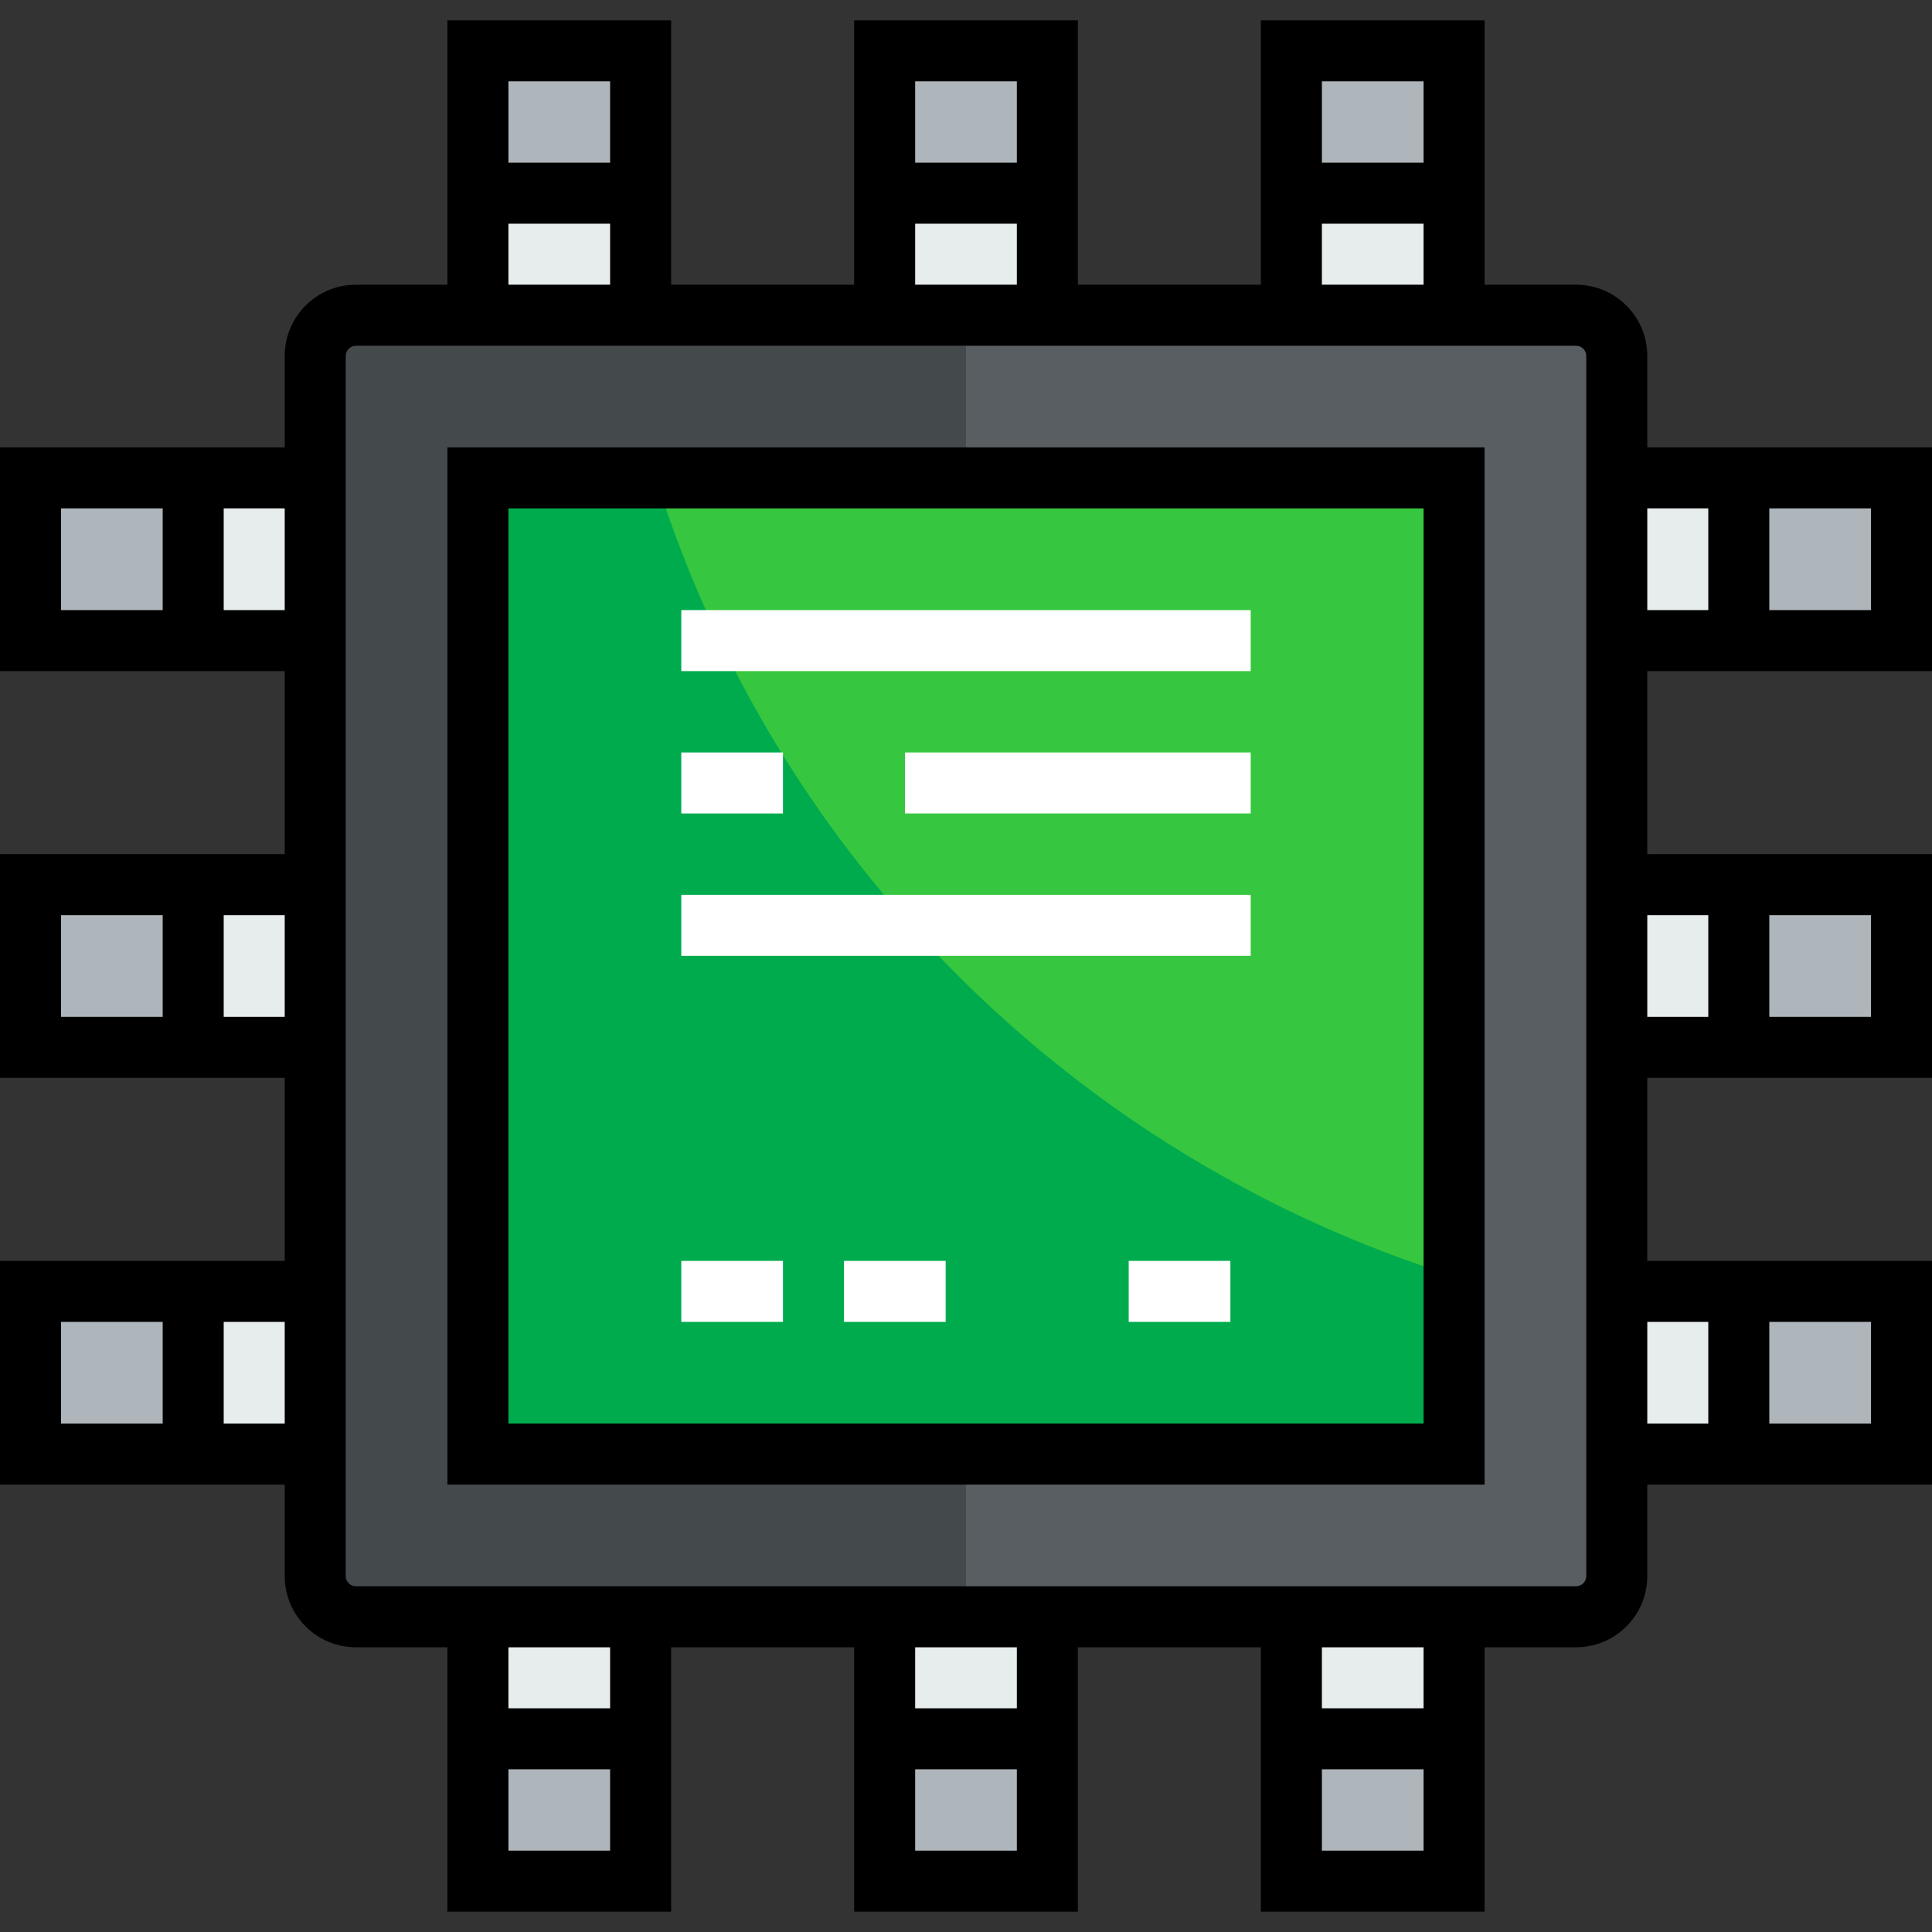 <?xml version="1.0" encoding="iso-8859-1"?>
<!-- Generator: Adobe Illustrator 19.0.0, SVG Export Plug-In . SVG Version: 6.00 Build 0)  -->
<svg version="1.1" id="Layer_1" xmlns="http://www.w3.org/2000/svg" xmlns:xlink="http://www.w3.org/1999/xlink" x="0px" y="0px"
	 viewBox="0 0 512 512" style="enable-background:new 0 0 512 512;" xml:space="preserve">
<rect x="0" y="0" width="512" height="512" fill="#333333" stroke="none"/>
<g>
	<rect x="342.232" y="460.8" style="fill:#AFB6BB;" width="43.116" height="37.726"/>
	<rect x="234.442" y="460.8" style="fill:#AFB6BB;" width="43.116" height="37.726"/>
	<rect x="126.653" y="460.8" style="fill:#AFB6BB;" width="43.116" height="37.726"/>
	<rect x="8.084" y="234.442" style="fill:#AFB6BB;" width="43.116" height="43.116"/>
	<rect x="8.084" y="342.232" style="fill:#AFB6BB;" width="43.116" height="43.116"/>
	<rect x="460.8" y="342.232" style="fill:#AFB6BB;" width="43.116" height="43.116"/>
	<rect x="460.8" y="234.442" style="fill:#AFB6BB;" width="43.116" height="43.116"/>
	<rect x="460.8" y="126.653" style="fill:#AFB6BB;" width="43.116" height="43.116"/>
	<rect x="342.232" y="13.474" style="fill:#AFB6BB;" width="43.116" height="37.726"/>
	<rect x="234.442" y="13.474" style="fill:#AFB6BB;" width="43.116" height="37.726"/>
	<rect x="126.653" y="13.474" style="fill:#AFB6BB;" width="43.116" height="37.726"/>
	<rect x="8.084" y="126.653" style="fill:#AFB6BB;" width="43.116" height="43.116"/>
</g>
<g>
	<rect x="51.2" y="126.653" style="fill:#E7ECED;" width="32.337" height="43.116"/>
	<rect x="51.2" y="234.442" style="fill:#E7ECED;" width="32.337" height="43.116"/>
	<rect x="51.2" y="342.232" style="fill:#E7ECED;" width="32.337" height="43.116"/>
	<rect x="126.653" y="428.463" style="fill:#E7ECED;" width="43.116" height="32.337"/>
	<rect x="234.442" y="428.463" style="fill:#E7ECED;" width="43.116" height="32.337"/>
	<rect x="342.232" y="428.463" style="fill:#E7ECED;" width="43.116" height="32.337"/>
	<rect x="428.463" y="342.232" style="fill:#E7ECED;" width="32.337" height="43.116"/>
	<rect x="428.463" y="234.442" style="fill:#E7ECED;" width="32.337" height="43.116"/>
	<rect x="428.463" y="126.653" style="fill:#E7ECED;" width="32.337" height="43.116"/>
	<rect x="342.232" y="51.2" style="fill:#E7ECED;" width="43.116" height="32.337"/>
	<rect x="234.442" y="51.2" style="fill:#E7ECED;" width="43.116" height="32.337"/>
	<rect x="126.653" y="51.2" style="fill:#E7ECED;" width="43.116" height="32.337"/>
</g>
<path style="fill:#595E62;" d="M428.463,385.347v32.337c0,5.928-4.851,10.779-10.779,10.779h-32.337h-43.116h-64.674h-43.116
	h-64.674h-43.116H94.316c-5.928,0-10.779-4.851-10.779-10.779v-32.337v-43.116v-64.674v-43.116v-64.674v-43.116V94.316
	c0-5.928,4.851-10.779,10.779-10.779h32.337h43.116h64.674h43.116h64.674h43.116h32.337c5.928,0,10.779,4.851,10.779,10.779v32.337
	v43.116v64.674v43.116v64.674V385.347z M385.347,385.347V126.653H126.653v258.695H385.347z"/>
<rect x="126.653" y="126.653" style="fill:#36C63F;" width="258.695" height="258.695"/>
<path style="fill:#00AB4E;" d="M173.785,126.653h-47.132v258.695h258.695v-47.132C284.709,306.659,205.341,227.291,173.785,126.653z
	"/>
<path style="fill:#44494C;" d="M126.653,385.347V126.653H256V83.537h-21.558h-64.674h-43.116H94.316
	c-5.928,0-10.779,4.851-10.779,10.779v32.337v43.116v64.674v43.116v64.674v43.116v32.337c0,5.928,4.851,10.779,10.779,10.779h32.337
	h43.116h64.674H256v-43.116H126.653z"/>
<g>
	<rect x="180.547" y="161.684" style="fill:#FFFFFF;" width="150.905" height="16.168"/>
	<rect x="180.547" y="237.137" style="fill:#FFFFFF;" width="150.905" height="16.168"/>
	<rect x="180.547" y="199.411" style="fill:#FFFFFF;" width="26.947" height="16.168"/>
	<rect x="180.547" y="334.147" style="fill:#FFFFFF;" width="26.947" height="16.168"/>
	<rect x="223.663" y="334.147" style="fill:#FFFFFF;" width="26.947" height="16.168"/>
	<rect x="299.116" y="334.147" style="fill:#FFFFFF;" width="26.947" height="16.168"/>
	<rect x="239.832" y="199.411" style="fill:#FFFFFF;" width="91.621" height="16.168"/>
</g>
<path d="M118.568,393.432h274.863V118.568H118.568V393.432z M134.737,134.737h242.526v242.526H134.737V134.737z"/>
<path d="M512,177.853v-59.284h-75.453V94.316c0-10.401-8.463-18.863-18.863-18.863h-24.253V5.389h-59.284v70.063h-48.505V5.389
	h-59.284v70.063h-48.505V5.389h-59.284v70.063H94.316c-10.401,0-18.863,8.463-18.863,18.863v24.253H0v59.284h75.453v48.505H0v59.284
	h75.453v48.505H0v59.284h75.453v24.253c0,10.401,8.463,18.863,18.863,18.863h24.253v70.063h59.284v-70.063h48.505v70.063h59.284
	v-70.063h48.505v70.063h59.284v-70.063h24.253c10.401,0,18.863-8.463,18.863-18.863v-24.253H512v-59.284h-75.453v-48.505H512
	v-59.284h-75.453v-48.505H512z M436.547,134.737h16.168v26.947h-16.168V134.737z M495.832,161.684h-26.947v-26.947h26.947V161.684z
	 M350.316,59.284h26.947v16.168h-26.947V59.284z M377.263,21.558v21.558h-26.947V21.558H377.263z M242.526,59.284h26.947v16.168
	h-26.947V59.284z M269.474,21.558v21.558h-26.947V21.558H269.474z M134.737,59.284h26.947v16.168h-26.947V59.284z M161.684,21.558
	v21.558h-26.947V21.558H161.684z M75.453,161.684H59.284v-26.947h16.168V161.684z M16.168,134.737h26.947v26.947H16.168V134.737z
	 M75.453,269.474H59.284v-26.947h16.168V269.474z M16.168,242.526h26.947v26.947H16.168V242.526z M75.453,377.263H59.284v-26.947
	h16.168V377.263z M16.168,350.316h26.947v26.947H16.168V350.316z M161.684,452.716h-26.947v-16.168h26.947V452.716z
	 M134.737,490.442v-21.558h26.947v21.558H134.737z M269.474,452.716h-26.947v-16.168h26.947V452.716z M242.526,490.442v-21.558
	h26.947v21.558H242.526z M377.263,452.716h-26.947v-16.168h26.947V452.716z M350.316,490.442v-21.558h26.947v21.558H350.316z
	 M436.547,350.316h16.168v26.947h-16.168V350.316z M495.832,377.263h-26.947v-26.947h26.947V377.263z M436.547,242.526h16.168
	v26.947h-16.168V242.526z M495.832,269.474h-26.947v-26.947h26.947V269.474z M420.379,417.684c0,1.461-1.234,2.695-2.695,2.695
	H94.316c-1.461,0-2.695-1.234-2.695-2.695V94.316c0-1.461,1.234-2.695,2.695-2.695h323.368c1.461,0,2.695,1.234,2.695,2.695V417.684
	z"/>
<g>
</g>
<g>
</g>
<g>
</g>
<g>
</g>
<g>
</g>
<g>
</g>
<g>
</g>
<g>
</g>
<g>
</g>
<g>
</g>
<g>
</g>
<g>
</g>
<g>
</g>
<g>
</g>
<g>
</g>
</svg>
